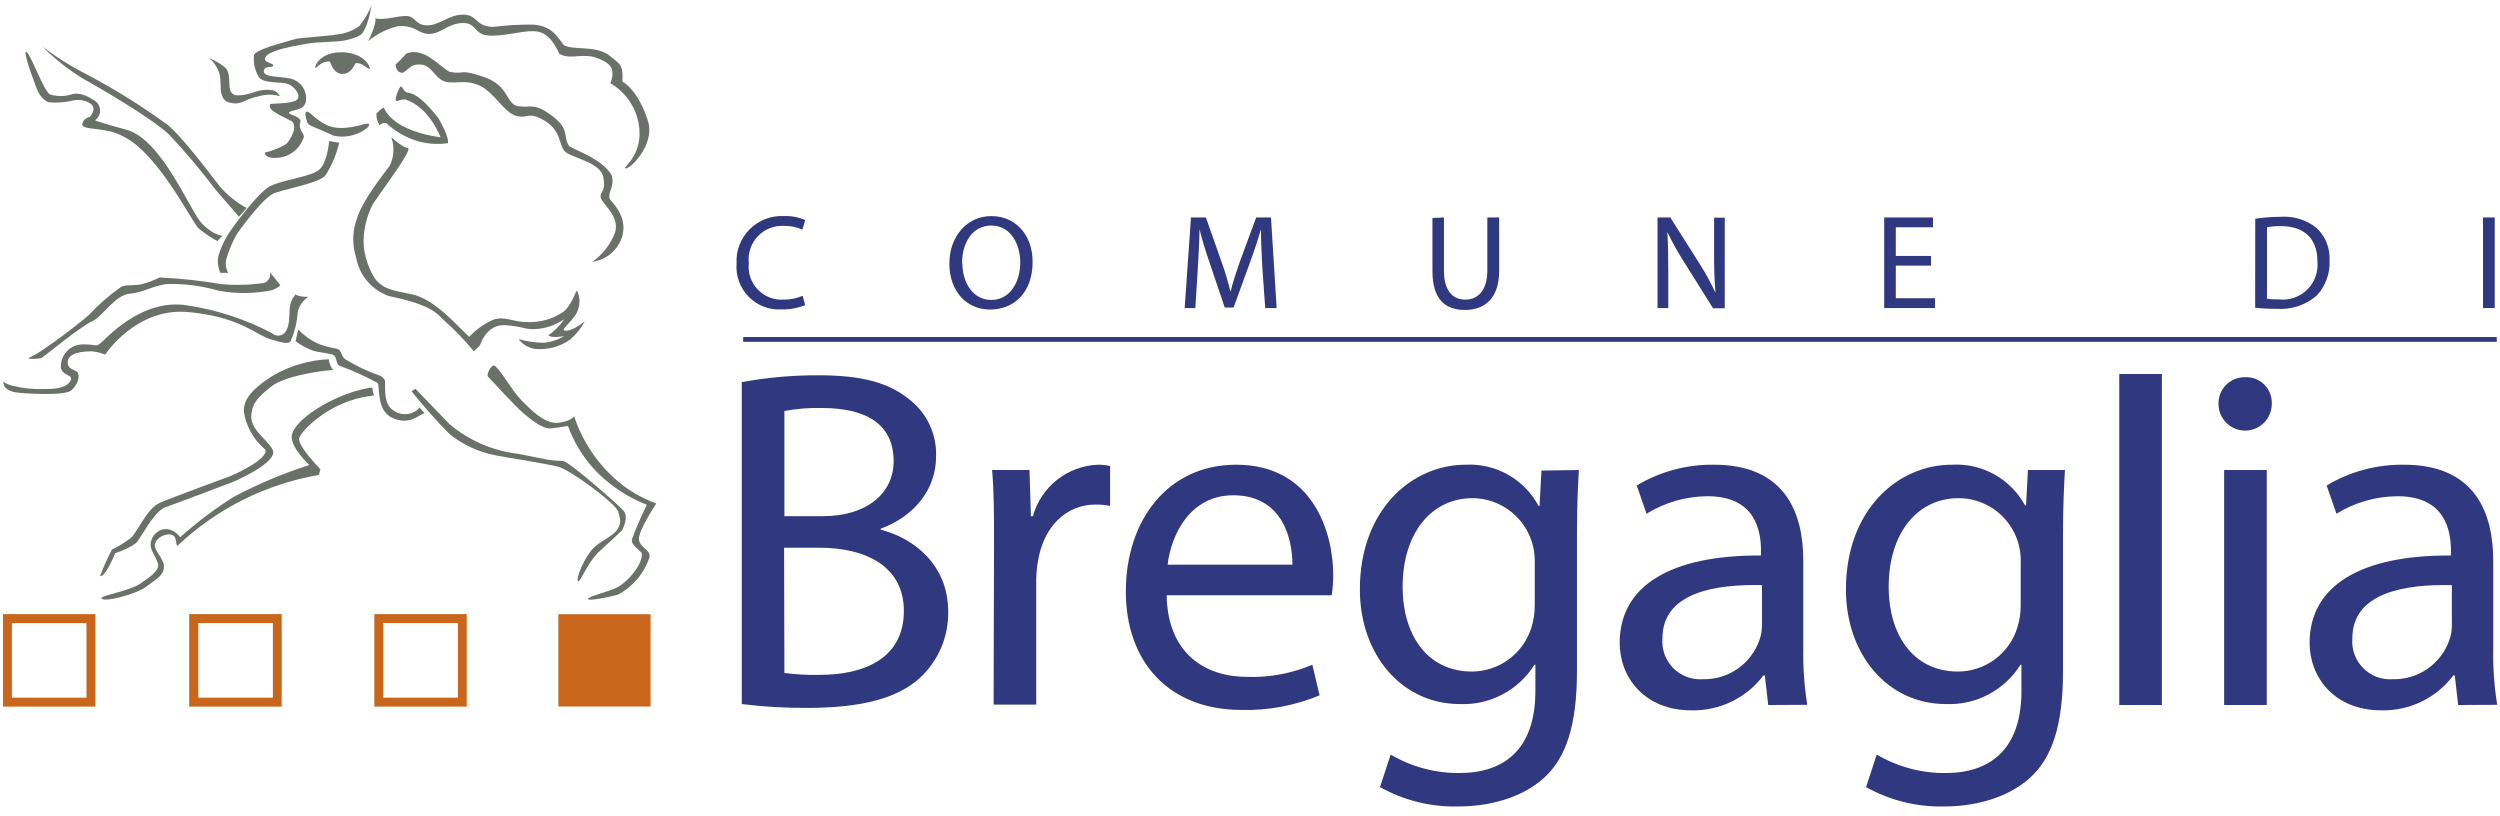 <svg width="187" height="61" viewBox="0 0 187 61" fill="none" xmlns="http://www.w3.org/2000/svg">
<g id="LOGO_ComuneBregaglia 2" clip-path="url(#clip0_159_839)">
<g id="Group">
<g id="Group_2">
<path id="Vector" d="M55.485 28.582C57.391 28.232 59.326 28.061 61.264 28.072C64.453 28.072 66.453 28.622 67.984 29.849C68.647 30.353 69.178 31.01 69.532 31.764C69.886 32.518 70.052 33.346 70.016 34.178C70.016 36.569 68.422 38.61 65.871 39.55V39.622C68.199 40.204 70.925 42.125 70.925 45.76C70.939 46.676 70.763 47.586 70.406 48.43C70.049 49.274 69.52 50.034 68.853 50.663C67.147 52.257 64.389 52.95 60.387 52.95C58.749 52.962 57.111 52.866 55.485 52.663V28.582ZM58.673 38.61H61.543C64.883 38.61 66.844 36.864 66.844 34.505C66.844 31.635 64.668 30.519 61.471 30.519C60.533 30.494 59.596 30.569 58.673 30.742V38.61ZM58.673 50.336C59.55 50.454 60.435 50.502 61.32 50.479C64.588 50.479 67.609 49.283 67.609 45.696C67.609 42.348 64.74 40.969 61.288 40.969H58.65L58.673 50.336Z" fill="#303880"/>
<path id="Vector_2" d="M74.353 40.642C74.353 38.57 74.353 36.792 74.21 35.158H77.007L77.111 38.61H77.263C77.561 37.536 78.192 36.584 79.066 35.892C79.94 35.2 81.011 34.803 82.125 34.76C82.431 34.754 82.737 34.789 83.034 34.863V37.844C82.675 37.769 82.308 37.734 81.942 37.741C79.694 37.741 78.091 39.447 77.661 41.846C77.569 42.335 77.519 42.831 77.51 43.329V52.703H74.321L74.353 40.642Z" fill="#303880"/>
<path id="Vector_3" d="M87.266 44.525C87.338 48.845 90.096 50.631 93.293 50.631C94.963 50.684 96.625 50.374 98.163 49.722L98.705 52.01C96.857 52.783 94.865 53.155 92.862 53.102C87.45 53.102 84.213 49.538 84.213 44.238C84.213 38.937 87.338 34.76 92.464 34.76C98.203 34.76 99.726 39.806 99.726 43.034C99.721 43.533 99.684 44.031 99.614 44.525H87.266ZM96.673 42.237C96.673 40.204 95.876 37.047 92.24 37.047C89.004 37.047 87.593 40.021 87.338 42.237H96.673Z" fill="#303880"/>
<path id="Vector_4" d="M118.099 35.158C118.028 36.426 117.956 37.845 117.956 39.989V50.192C117.956 54.226 117.159 56.697 115.453 58.219C113.747 59.742 111.276 60.324 109.076 60.324C107.031 60.375 105.009 59.874 103.225 58.873L104.022 56.442C105.583 57.363 107.367 57.84 109.18 57.821C112.448 57.821 114.847 56.115 114.847 51.683V49.722H114.775C114.188 50.661 113.362 51.428 112.382 51.945C111.402 52.462 110.302 52.709 109.195 52.663C104.843 52.663 101.718 48.957 101.718 44.094C101.718 38.132 105.6 34.76 109.634 34.76C110.742 34.704 111.842 34.965 112.808 35.511C113.773 36.057 114.563 36.867 115.086 37.845H115.158L115.301 35.198L118.099 35.158ZM114.799 42.093C114.818 41.468 114.712 40.846 114.487 40.263C114.262 39.68 113.923 39.147 113.489 38.697C113.056 38.247 112.536 37.888 111.962 37.642C111.387 37.396 110.769 37.267 110.144 37.263C107.099 37.263 104.915 39.837 104.915 43.911C104.915 47.362 106.661 50.232 110.112 50.232C111.103 50.225 112.065 49.904 112.862 49.316C113.658 48.727 114.247 47.901 114.544 46.956C114.719 46.404 114.805 45.828 114.799 45.25V42.093Z" fill="#303880"/>
<path id="Vector_5" d="M132.264 52.735L132.009 50.519H131.906C131.281 51.351 130.467 52.022 129.531 52.476C128.596 52.931 127.565 53.156 126.525 53.134C122.97 53.134 121.152 50.631 121.152 48.088C121.152 43.839 124.931 41.511 131.722 41.551V41.185C131.722 39.734 131.324 37.119 127.737 37.119C126.12 37.125 124.537 37.577 123.161 38.427L122.428 36.314C124.173 35.27 126.174 34.732 128.207 34.76C133.58 34.76 134.887 38.427 134.887 41.934V48.502C134.862 49.914 134.961 51.325 135.182 52.719L132.264 52.735ZM131.794 43.767C128.311 43.688 124.349 44.309 124.349 47.753C124.316 48.159 124.371 48.567 124.51 48.95C124.649 49.333 124.869 49.681 125.155 49.971C125.441 50.26 125.787 50.485 126.167 50.629C126.548 50.773 126.956 50.834 127.362 50.806C128.291 50.83 129.203 50.558 129.967 50.029C130.731 49.501 131.307 48.742 131.611 47.865C131.726 47.536 131.787 47.192 131.794 46.844V43.767Z" fill="#303880"/>
<path id="Vector_6" d="M154.457 35.158C154.385 36.426 154.313 37.845 154.313 39.989V50.192C154.313 54.226 153.516 56.697 151.802 58.219C150.088 59.742 147.625 60.324 145.425 60.324C143.382 60.374 141.364 59.872 139.582 58.873L140.379 56.442C141.94 57.363 143.724 57.84 145.537 57.821C148.805 57.821 151.204 56.115 151.204 51.683V49.722H151.133C150.545 50.661 149.719 51.428 148.739 51.945C147.759 52.461 146.66 52.709 145.553 52.663C141.192 52.663 138.076 48.956 138.076 44.094C138.076 38.132 141.958 34.76 145.991 34.76C147.1 34.694 148.205 34.946 149.176 35.485C150.147 36.024 150.944 36.829 151.475 37.805H151.547L151.69 35.158H154.457ZM151.148 42.093C151.172 41.468 151.069 40.844 150.846 40.26C150.624 39.675 150.285 39.141 149.851 38.69C149.417 38.239 148.897 37.881 148.322 37.635C147.746 37.39 147.127 37.263 146.501 37.263C143.448 37.263 141.272 39.837 141.272 43.911C141.272 47.362 143.018 50.232 146.469 50.232C147.459 50.227 148.422 49.907 149.217 49.318C150.013 48.729 150.6 47.901 150.893 46.956C151.068 46.404 151.154 45.828 151.148 45.25V42.093Z" fill="#303880"/>
</g>
<path id="Vector_7" d="M158.522 27.976H161.71V52.735H158.522V27.976Z" fill="#303880"/>
<g id="Group_3">
<path id="Vector_8" d="M169.929 30.216C169.929 30.745 169.719 31.252 169.345 31.625C168.971 31.999 168.465 32.209 167.936 32.209C167.407 32.209 166.901 31.999 166.527 31.625C166.153 31.252 165.943 30.745 165.943 30.216C165.937 29.952 165.984 29.689 166.082 29.443C166.18 29.197 166.327 28.974 166.515 28.787C166.702 28.6 166.925 28.453 167.171 28.354C167.416 28.256 167.679 28.209 167.944 28.215C168.209 28.204 168.474 28.248 168.721 28.345C168.968 28.441 169.192 28.589 169.379 28.777C169.566 28.965 169.711 29.191 169.806 29.439C169.9 29.686 169.942 29.951 169.929 30.216ZM166.366 52.735V35.158H169.554V52.735H166.366Z" fill="#303880"/>
<path id="Vector_9" d="M183.871 52.735L183.616 50.519H183.512C182.887 51.351 182.073 52.022 181.137 52.476C180.202 52.931 179.171 53.156 178.131 53.134C174.576 53.134 172.759 50.631 172.759 48.088C172.759 43.839 176.537 41.511 183.329 41.551V41.185C183.329 39.734 182.93 37.119 179.343 37.119C177.726 37.125 176.143 37.577 174.767 38.427L174.034 36.314C175.779 35.27 177.78 34.732 179.813 34.76C185.186 34.76 186.493 38.427 186.493 41.934V48.502C186.468 49.914 186.567 51.325 186.788 52.719L183.871 52.735ZM183.4 43.767C179.917 43.688 175.955 44.309 175.955 47.753C175.922 48.159 175.977 48.567 176.116 48.95C176.255 49.333 176.475 49.681 176.762 49.971C177.048 50.26 177.393 50.485 177.774 50.629C178.155 50.773 178.562 50.834 178.968 50.806C179.897 50.83 180.809 50.558 181.573 50.029C182.337 49.501 182.913 48.742 183.217 47.865C183.332 47.536 183.394 47.192 183.4 46.844V43.767Z" fill="#303880"/>
</g>
<path id="Vector_10" d="M7.139 52.855H0.22V45.935H7.139V52.855ZM0.889 52.185H6.469V46.605H0.889V52.185Z" fill="#CA661B"/>
<path id="Vector_11" d="M41.766 45.944V52.847H48.661V45.944H41.766Z" fill="#CA661B"/>
<path id="Vector_12" d="M34.911 52.855H28V45.935H34.911V52.855ZM28.669 52.185H34.249V46.605H28.669V52.185ZM21.073 52.855H14.154V45.935H21.073V52.855ZM14.831 52.185H20.411V46.605H14.831V52.185Z" fill="#CA661B"/>
<path id="Vector_13" d="M60.228 22.819C59.662 23.053 59.054 23.164 58.442 23.145C57.989 23.169 57.537 23.097 57.114 22.932C56.692 22.767 56.309 22.514 55.992 22.189C55.676 21.865 55.432 21.477 55.277 21.05C55.122 20.624 55.06 20.17 55.094 19.718C55.068 19.245 55.141 18.773 55.31 18.331C55.478 17.888 55.737 17.486 56.071 17.151C56.405 16.816 56.806 16.555 57.247 16.384C57.689 16.214 58.161 16.138 58.633 16.163C59.18 16.14 59.725 16.241 60.228 16.458L60.02 17.175C59.589 16.983 59.121 16.888 58.649 16.896C58.284 16.875 57.919 16.934 57.579 17.069C57.239 17.204 56.933 17.412 56.681 17.677C56.43 17.943 56.24 18.261 56.124 18.608C56.008 18.954 55.97 19.323 56.011 19.686C55.972 20.043 56.011 20.403 56.126 20.743C56.241 21.083 56.429 21.393 56.677 21.653C56.924 21.913 57.225 22.115 57.559 22.246C57.893 22.377 58.252 22.434 58.61 22.412C59.1 22.42 59.587 22.322 60.036 22.125L60.228 22.819Z" fill="#303880"/>
<g id="Group_4">
<path id="Vector_14" d="M77.239 19.582C77.239 21.918 75.82 23.153 74.05 23.153C72.28 23.153 71.013 21.766 71.013 19.718C71.013 17.669 72.344 16.163 74.154 16.163C75.963 16.163 77.239 17.573 77.239 19.582ZM71.985 19.694C71.985 21.145 72.783 22.436 74.146 22.436C75.509 22.436 76.314 21.161 76.314 19.622C76.314 18.283 75.612 16.872 74.154 16.872C72.695 16.872 71.962 18.211 71.962 19.694H71.985Z" fill="#303880"/>
<path id="Vector_15" d="M94.425 20.068C94.377 19.12 94.313 17.988 94.321 17.143C94.09 17.94 93.811 18.785 93.468 19.718L92.272 23.002H91.611L90.519 19.773C90.192 18.825 89.921 17.948 89.722 17.143C89.722 17.988 89.65 19.12 89.594 20.14L89.411 23.042H88.614L89.084 16.266H90.2L91.356 19.542C91.643 20.34 91.874 21.137 92.041 21.822C92.209 21.145 92.456 20.395 92.751 19.542L93.962 16.266H95.07L95.493 23.042H94.64L94.425 20.068Z" fill="#303880"/>
<path id="Vector_16" d="M108.008 16.266V20.252C108.008 21.774 108.685 22.412 109.602 22.412C110.519 22.412 111.252 21.75 111.252 20.252V16.266H112.137V20.252C112.137 22.332 111.045 23.185 109.578 23.185C108.111 23.185 107.147 22.388 107.147 20.292V16.306L108.008 16.266Z" fill="#303880"/>
<path id="Vector_17" d="M123.982 23.042V16.266H124.939L127.107 19.694C127.559 20.402 127.964 21.14 128.319 21.902C128.239 21.001 128.215 20.172 128.215 19.12V16.282H129.012V23.058H128.135L125.983 19.622C125.517 18.892 125.094 18.137 124.716 17.358C124.771 18.211 124.787 19.024 124.787 20.148V23.042H123.982Z" fill="#303880"/>
<path id="Vector_18" d="M144.437 19.869H141.806V22.308H144.739V23.042H140.937V16.266H144.588V17H141.806V19.144H144.437V19.869Z" fill="#303880"/>
<path id="Vector_19" d="M168.693 16.362C169.308 16.268 169.929 16.22 170.551 16.218C171.539 16.139 172.521 16.441 173.293 17.063C173.619 17.375 173.874 17.754 174.039 18.174C174.204 18.593 174.276 19.044 174.249 19.495C174.273 19.976 174.199 20.457 174.031 20.909C173.864 21.361 173.608 21.775 173.277 22.125C172.445 22.831 171.368 23.181 170.28 23.098C169.747 23.104 169.215 23.077 168.685 23.018L168.693 16.362ZM169.57 22.348C169.863 22.388 170.159 22.404 170.455 22.396C170.843 22.44 171.236 22.396 171.605 22.268C171.974 22.14 172.31 21.93 172.587 21.654C172.864 21.379 173.076 21.045 173.206 20.676C173.337 20.308 173.382 19.915 173.341 19.526C173.341 17.932 172.44 16.912 170.59 16.912C170.248 16.907 169.907 16.937 169.57 17V22.348Z" fill="#303880"/>
<path id="Vector_20" d="M186.605 16.266V23.042H185.728V16.266H186.605Z" fill="#303880"/>
</g>
<path id="Vector_21" d="M1.942 3.879C2.205 3.775 3.241 6.796 3.743 7.067C4.263 7.221 4.817 7.221 5.337 7.067C5.337 7.067 5.927 6.765 6.987 7.474C7.124 7.54 7.242 7.641 7.329 7.765C7.416 7.89 7.469 8.035 7.483 8.187C7.498 8.338 7.473 8.491 7.411 8.63C7.35 8.769 7.253 8.89 7.131 8.981C7.131 8.981 6.78 8.981 9.459 9.706C12.137 10.431 14.241 15.86 15.126 16.745C16.011 17.63 16.641 17.63 16.641 17.63L16.258 18.036C15.757 17.763 15.284 17.44 14.847 17.072C14.345 16.601 11.85 11.492 9.227 10.208C7.896 9.459 6.158 9.77 6.158 9.323C6.158 8.877 6.732 8.733 6.732 8.733C6.732 8.733 7.378 8.032 6.637 7.673C6.237 7.462 5.77 7.416 5.337 7.546C4.788 7.669 4.223 7.704 3.663 7.649C3.129 7.506 2.803 6.765 2.803 6.765C2.803 6.765 1.694 3.967 1.95 3.863L1.942 3.879Z" fill="#697168"/>
<path id="Vector_22" d="M18.434 15.581L17.876 16.21L16.146 14.218C15.065 12.788 13.91 11.415 12.687 10.104C11.475 8.925 7.577 6.637 6.174 5.864C5.081 5.185 4.07 4.383 3.161 3.472C4.187 4.261 5.284 4.952 6.437 5.537C8.537 6.641 10.553 7.896 12.472 9.291C13.572 10.136 15.708 13.006 16.457 13.963C17.02 14.61 17.695 15.15 18.45 15.557L18.434 15.581Z" fill="#697168"/>
<path id="Vector_23" d="M20.148 20.308L20.945 21.296C20.945 21.296 21.041 21.416 20.363 21.703C19.05 21.975 17.697 21.991 16.378 21.751C15.1 21.376 13.771 21.207 12.44 21.248C11.26 21.424 10.734 21.894 9.586 21.982C8.582 22.213 7.992 23.249 7.051 23.959C6.198 24.254 3.432 26.573 3.129 26.757C2.978 26.868 1.87 26.876 2.181 26.757C2.492 26.637 3.153 26.199 3.153 26.199C4.339 25.399 5.483 24.54 6.581 23.624C7.339 22.808 8.181 22.073 9.092 21.432C9.49 21.28 10.056 21.384 10.646 21.248C11.091 21.125 11.524 20.959 11.938 20.754C13.477 20.826 15.01 20.991 16.529 21.248C17.591 21.348 18.662 21.322 19.718 21.169C19.801 21.147 19.879 21.11 19.948 21.058C20.017 21.006 20.074 20.942 20.118 20.868C20.162 20.794 20.19 20.712 20.202 20.627C20.214 20.541 20.209 20.455 20.188 20.372L20.148 20.308Z" fill="#697168"/>
<path id="Vector_24" d="M22.085 21.998C22.316 22.229 23.066 22.205 23.066 22.205C22.861 22.334 22.685 22.502 22.548 22.701C22.411 22.9 22.316 23.124 22.268 23.361C22.219 24.115 22.035 24.855 21.726 25.545C21.503 25.736 21.208 25.665 20.204 25.37C19.2 25.075 17.876 23.664 14.018 23.337C10.16 23.01 7.864 26.526 7.864 26.526C7.544 26.392 7.205 26.309 6.86 26.278C5.608 26.278 5.066 26.597 5.066 27.115C5.066 27.634 5.537 27.602 5.8 27.849C6.047 28.263 5.672 28.909 5.353 29.18C4.931 29.65 1.615 29.427 1.176 29.347C0.877 29.311 0.598 29.179 0.379 28.973C0.304 28.846 0.257 28.705 0.244 28.558C0.446 28.686 0.666 28.783 0.897 28.845C1.697 29.046 2.521 29.132 3.345 29.1C3.847 29.1 4.867 29.1 5.234 28.542C5.6 27.984 4.7 28.176 4.556 27.514C4.541 27.288 4.572 27.061 4.649 26.847C4.726 26.634 4.846 26.439 5.001 26.274C5.157 26.109 5.345 25.979 5.554 25.89C5.763 25.802 5.988 25.758 6.214 25.76C7.338 25.76 7.099 25.959 7.466 25.712C7.832 25.465 10.503 22.277 14.01 22.843C16.224 23.175 18.367 23.879 20.347 24.923C20.474 25.039 20.639 25.103 20.81 25.103C20.981 25.103 21.146 25.039 21.272 24.923C21.695 24.485 21.623 23.616 21.671 23.074C21.697 22.685 21.851 22.315 22.109 22.022L22.085 21.998Z" fill="#697168"/>
<path id="Vector_25" d="M22.986 8.351C22.731 8.351 22.882 8.845 22.986 9.148C23.09 9.451 23.647 9.515 24.939 10.144C26.445 10.503 27.785 9.475 27.593 9.291C27.402 9.108 26.74 9.602 25.377 9.57C24.014 9.539 23.233 8.335 22.986 8.359V8.351Z" fill="#697168"/>
<path id="Vector_26" d="M24.628 10.551L25.369 10.678C25.167 11.56 24.811 12.399 24.317 13.158C23.727 13.755 20.961 14.194 20.379 14.513C19.431 15.055 17.725 17.494 17.725 17.494C17.388 18.088 17.12 18.72 16.928 19.375C16.843 19.726 16.895 20.096 17.071 20.411H16.489C16.308 20.032 16.252 19.605 16.33 19.192C16.531 18.463 16.863 17.777 17.31 17.167C17.621 16.689 19.287 14.481 20.108 13.979C20.929 13.476 23.249 13.245 23.879 12.695C24.508 12.145 24.628 10.495 24.628 10.495V10.551Z" fill="#697168"/>
<path id="Vector_27" d="M27.8 0.324C27.8 0.324 27.529 2.261 26.916 2.651C26.357 2.921 25.75 3.073 25.13 3.098C24.588 3.146 23.488 3.193 23.488 3.193C23.488 3.193 20.22 3.616 19.877 4.246C19.582 4.716 20.507 4.692 20.435 4.907C20.363 5.122 19.757 4.859 19.733 5.33C19.71 5.8 21.033 5.72 21.647 5.864C21.999 5.924 22.319 6.108 22.548 6.383C22.777 6.657 22.901 7.005 22.898 7.362C22.898 8.295 21.997 8.16 21.671 8.367C21.344 8.574 22.547 8.654 22.468 9.108C22.26 9.722 22.858 10.041 22.707 10.312C22.59 10.651 22.392 10.958 22.131 11.205C21.87 11.452 21.554 11.632 21.208 11.731C20.18 11.954 19.789 11.683 19.813 11.412C20.375 11.284 20.913 11.069 21.407 10.774C21.718 10.479 22.324 9.427 21.806 9.06C20.523 8.423 20.052 8.199 20.212 7.785C20.212 7.729 21.734 7.785 22.173 7.49C22.611 7.195 22.005 6.358 21.376 6.238C20.746 6.119 19.59 6.238 19.319 5.696C19.048 5.212 18.936 4.654 19 4.102C19.104 3.831 20.299 3.441 20.299 3.441C20.299 3.441 21.854 2.97 22.189 2.898C22.523 2.827 24.676 2.683 25.178 2.58C25.79 2.527 26.377 2.31 26.876 1.95C27.265 1.468 27.579 0.931 27.808 0.356L27.8 0.324Z" fill="#697168"/>
<path id="Vector_28" d="M20.945 7.203C20.891 7.091 20.813 6.992 20.717 6.913C20.62 6.835 20.508 6.778 20.387 6.748C19.375 6.613 18.976 6.98 18.275 7.091C17.573 7.203 17.374 7.091 17.231 6.78C17.087 6.469 17.231 5.696 16.999 5.258C16.768 4.819 15.66 4.349 15.66 4.349C15.987 4.633 16.236 4.995 16.386 5.401C16.561 5.991 16.457 6.629 16.561 6.996C16.665 7.362 16.792 7.729 17.661 7.737C18.275 7.689 18.315 7.418 19.391 7.195C19.898 7.047 20.438 7.047 20.945 7.195V7.203Z" fill="#697168"/>
<path id="Vector_29" d="M27.657 5.162C27.729 5.043 27.29 3.959 25.616 3.911C23.942 3.863 23.512 4.971 23.584 5.067C23.655 5.162 23.974 4.549 24.684 4.604C24.684 4.604 24.915 5.529 25.616 5.529C26.318 5.529 26.549 4.732 26.597 4.732C27.115 4.636 27.585 5.274 27.657 5.146V5.162Z" fill="#697168"/>
<path id="Vector_30" d="M28.072 1.336C28.207 1.767 27.545 3.074 27.545 3.074C28.2 2.525 28.976 2.139 29.809 1.95C31.125 1.894 31.244 2.508 32.049 2.54C32.854 2.572 33.428 1.862 34.345 1.743C35.7 1.567 35.357 2.54 36.465 2.651C37.573 2.763 38.936 2.301 39.933 2.332C40.929 2.364 41.407 3.13 41.854 4.038C42.651 4.453 43.265 4.038 44.381 4.246C45.297 4.541 45.808 4.875 45.808 5.425C45.824 5.7 45.769 5.975 45.648 6.222C46.197 6.541 46.672 6.974 47.038 7.493C47.404 8.012 47.653 8.603 47.769 9.228C48.183 11.492 46.645 12.472 46.764 12.584C47.003 12.783 49.052 10.87 48.462 9.036C47.872 7.203 47.091 6.422 46.557 6.103C46.621 4.835 46.413 4.812 45.473 4.07C44.413 3.393 42.866 3.775 42.165 3.369C41.647 2.699 41.304 1.958 39.877 1.838C38.87 1.83 37.863 1.889 36.864 2.014C35.493 1.95 35.74 1.097 34.64 1.097C33.54 1.097 32.902 1.894 31.962 1.894C31.021 1.894 31.101 1.193 30.367 1.193C29.634 1.193 28.773 1.543 28.04 1.368L28.072 1.336Z" fill="#697168"/>
<path id="Vector_31" d="M30.383 4.014C29.674 4.812 29.586 4.812 29.586 4.812C29.586 4.812 29.586 5.473 30.144 5.441C30.67 5.106 30.734 4.796 31.419 4.827C32.304 4.827 32.528 5.912 33.325 6.111C34.122 6.31 34.799 5.904 35.883 6.406C36.968 6.908 37.709 8.431 38.617 8.67C39.526 8.909 39.462 8.287 40.722 9.02C41.981 9.754 41.79 10.822 42.245 11.316C42.699 11.81 44.923 12.113 45.13 13.261C45.337 14.409 44.891 14.265 44.923 14.736C44.955 15.206 46.39 16.115 46.007 17.398C45.668 18.282 45.074 19.044 44.301 19.59C44.812 19.519 45.293 19.304 45.688 18.971C46.083 18.639 46.376 18.201 46.533 17.709C47.011 16.115 45.656 15.055 45.6 14.863C45.449 14.345 45.983 14.002 45.76 13.118C45.066 11.906 43.153 11.292 42.571 10.934C42.069 10.136 42.659 9.698 41.304 8.67C39.949 7.641 39.71 8.088 38.769 7.944C37.828 7.801 38.123 6.406 36.178 5.752C34.233 5.099 34.855 5.609 33.62 5.37C32.822 4.931 31.738 3.52 30.431 3.99L30.383 4.014Z" fill="#697168"/>
<path id="Vector_32" d="M29.945 6.478C29.841 6.613 29.522 7.362 29.61 7.506C29.698 7.649 29.793 7.45 30.303 7.434C32.137 8.024 32.95 10.264 32.95 10.264C32.95 10.264 29.538 9.929 28.701 8.04C28.5 8.162 28.317 8.312 28.159 8.486C28.139 8.797 28.217 9.107 28.382 9.371C28.447 9.305 28.526 9.255 28.613 9.226C28.701 9.197 28.794 9.189 28.885 9.204C29.567 9.835 30.385 10.301 31.276 10.567C32.002 10.767 32.762 10.816 33.508 10.71C33.508 10.71 33.659 10.336 32.798 8.845C31.714 7.49 31.101 6.988 30.407 6.908C30.08 6.701 30.176 6.509 29.969 6.478H29.945Z" fill="#697168"/>
<path id="Vector_33" d="M29.291 10.28C29.291 10.28 30.088 11.021 30.503 11.077C30.917 11.133 28.701 14.058 27.912 15.23C27.402 16.19 27.157 17.268 27.203 18.355C27.286 19.244 27.578 20.102 28.056 20.858C28.765 21.735 29.586 21.735 30.885 22.029C33.149 22.595 35.11 25.664 35.931 25.76C35.931 25.848 35.437 26.27 35.437 26.27C34.731 25.411 33.955 24.611 33.117 23.879C32.416 23.082 31.443 22.643 29.084 22.141C28.462 21.922 27.909 21.543 27.481 21.042C27.053 20.541 26.764 19.936 26.645 19.287C26.329 18.329 26.349 17.292 26.7 16.346C27.115 14.991 28.59 13.157 29.148 12.4C29.467 11.758 29.518 11.016 29.291 10.336V10.28Z" fill="#697168"/>
<path id="Vector_34" d="M35.054 25.242L35.652 26.039L35.931 25.76C35.931 25.76 36.41 24.23 37.788 24.325C39.168 24.421 39.16 24.636 39.973 24.62C40.776 24.59 41.553 24.33 42.213 23.871C41.891 24.344 41.486 24.755 41.017 25.083C41.232 25.322 42.205 25.138 42.205 25.138C41.741 25.417 41.221 25.588 40.682 25.641C40.04 25.634 39.402 25.541 38.785 25.362C38.935 25.563 39.124 25.732 39.34 25.859C39.556 25.986 39.796 26.069 40.044 26.103C40.976 26.183 41.906 25.929 42.667 25.386C43.105 25.001 43.472 24.542 43.751 24.03C43.751 24.03 42.627 24.947 42.157 24.692C42.157 24.437 43.066 23.831 43.257 23.098C43.33 22.875 43.359 22.64 43.341 22.406C43.324 22.172 43.26 21.944 43.153 21.735C43.081 21.735 42.707 22.986 42.037 23.393C41.286 23.871 40.409 24.116 39.518 24.094C38.315 24.094 37.773 23.616 36.88 23.919C36.184 24.232 35.56 24.686 35.046 25.25L35.054 25.242Z" fill="#697168"/>
<path id="Vector_35" d="M30.79 29.276C31.678 30.386 32.622 31.451 33.62 32.464C34.62 33.27 35.802 33.817 37.063 34.058C37.565 34.17 40.834 34.672 41.75 34.911C42.667 35.15 46.103 37.677 46.254 38.299C46.406 38.921 46.485 39.096 46.19 39.59C45.895 40.084 45.042 40.387 44.429 40.953C43.815 41.519 43.01 43.273 43.249 43.504C43.584 43.241 43.839 42.301 44.708 41.36C45.369 40.77 46.517 39.678 46.517 39.678C46.517 39.678 47.107 38.674 46.605 38.156C46.103 37.637 42.619 34.56 42.101 34.473C41.129 34.473 40.746 34.321 38.713 33.939C36.827 33.714 35.05 32.938 33.604 31.707L31.069 29.076C31.069 29.076 30.774 29.267 30.79 29.291V29.276Z" fill="#697168"/>
<path id="Vector_36" d="M36.888 27.331C36.765 27.426 36.663 27.546 36.59 27.683C36.517 27.821 36.475 27.972 36.465 28.128C36.465 28.128 38.57 30.423 39.096 30.862C39.622 31.3 40.539 32.097 41.184 32.042C41.83 31.986 42.484 31.858 42.484 31.858C42.909 33.035 43.559 34.118 44.397 35.047C45.502 36.242 46.865 37.169 48.382 37.757C47.965 38.6 47.593 39.465 47.266 40.348C47.195 40.762 47.793 41.089 48 41.376C48.127 42.173 46.9 43.64 46.015 44.007C45.13 44.373 44.014 44.612 43.982 44.804C43.95 44.995 45.736 44.628 46.206 44.485C46.774 44.189 47.277 43.783 47.687 43.292C48.098 42.801 48.407 42.234 48.598 41.623C48.598 41.073 47.952 41.017 47.8 40.419C47.649 39.822 49.092 37.661 49.092 37.661C48.208 37.34 47.376 36.891 46.621 36.33C44.899 35 43.616 33.184 42.938 31.117C42.938 31.117 42.842 31.468 41.806 31.619C40.77 31.771 39.662 30.607 39.088 30.025C38.291 29.276 37.263 27.299 36.904 27.346L36.888 27.331Z" fill="#697168"/>
<path id="Vector_37" d="M24.58 26.884C24.58 26.884 24.708 27.53 24.947 27.681C24.429 27.681 21.407 28.04 20.284 28.917C19.16 29.794 18.873 30.248 18.801 31.029C18.689 32.161 20.012 32.855 20.395 33.644C20.873 34.584 17.454 36.035 17.454 36.035C17.454 36.035 13.516 37.542 12.264 37.98C11.348 38.498 10.575 40.228 10.168 40.627C9.698 40.96 9.175 41.21 8.622 41.368C8.622 41.368 7.904 43.177 7.482 43.098C7.74 42.421 8.036 41.758 8.366 41.113C8.869 40.872 9.345 40.578 9.785 40.236C10.303 39.798 10.965 38.044 11.954 37.614C12.942 37.183 17.294 35.589 17.294 35.589C17.294 35.589 20.196 34.329 19.829 33.612C18.967 32.89 18.4 31.878 18.235 30.766C18.235 30.025 18.57 29.259 20.443 28.08C21.725 27.343 23.166 26.927 24.644 26.868L24.58 26.884Z" fill="#697168"/>
<path id="Vector_38" d="M27.864 29.029C27.864 29.029 27.864 29.379 27.992 29.57C27.553 29.634 28.095 29.57 27.745 29.618C24.652 29.985 22.555 32.217 22.38 32.759C22.205 33.301 23.974 35.111 23.974 35.111C23.92 35.244 23.88 35.383 23.855 35.525C19.882 36.207 16.201 38.052 13.277 40.826C13.109 40.826 13.325 39.973 12.663 39.973C12.001 39.973 11.515 40.499 11.587 40.874C11.659 41.248 12.001 41.535 12.225 42.125C12.432 42.986 11.682 43.305 10.957 43.871C10.232 44.437 7.665 45.123 7.585 44.732C7.633 44.509 9.977 44.166 10.702 43.504C10.901 43.353 12.025 42.707 11.81 42.125C11.595 41.543 11.244 41.121 11.268 40.73C11.274 40.543 11.325 40.359 11.415 40.195C11.505 40.03 11.632 39.889 11.786 39.782C11.929 39.676 12.095 39.609 12.271 39.585C12.447 39.561 12.625 39.583 12.79 39.646C13.065 39.76 13.303 39.947 13.476 40.188C14.717 39.073 16.05 38.065 17.462 37.175C19.277 36.212 21.173 35.412 23.129 34.784C23.129 34.784 21.774 33.508 21.822 32.648C21.878 31.452 24.867 29.555 27.402 29.052C27.936 28.949 27.729 28.997 27.8 28.997L27.864 29.029Z" fill="#697168"/>
<path id="Vector_39" d="M31.388 30.487C31.152 30.755 30.826 30.927 30.472 30.971C30.119 31.015 29.761 30.928 29.466 30.726C28.542 30.184 28.901 28.646 28.773 28.415C28.668 28.239 28.5 28.111 28.303 28.056C27.438 27.755 26.609 27.359 25.832 26.876C25.465 26.621 25.6 26.159 25.162 26.079C24.734 26.005 24.313 25.895 23.903 25.752C23.297 25.499 22.754 25.118 22.308 24.636L22.109 25.521C22.526 25.842 22.995 26.09 23.496 26.254C23.855 26.358 24.062 26.334 24.803 26.502C25.321 26.621 25.026 27.299 25.481 27.386C26.43 27.738 27.352 28.159 28.239 28.646C28.446 28.781 28.087 30.694 29.363 31.268C30.638 31.842 31.364 31.005 31.754 30.902" fill="#697168"/>
<path id="Vector_40" d="M186.756 25.21H55.588V25.569H186.756V25.21Z" fill="#303880"/>
</g>
</g>
<defs>
<clipPath id="clip0_159_839">
<rect width="186.576" height="60" fill="white" transform="translate(0.212 0.324)"/>
</clipPath>
</defs>
</svg>
